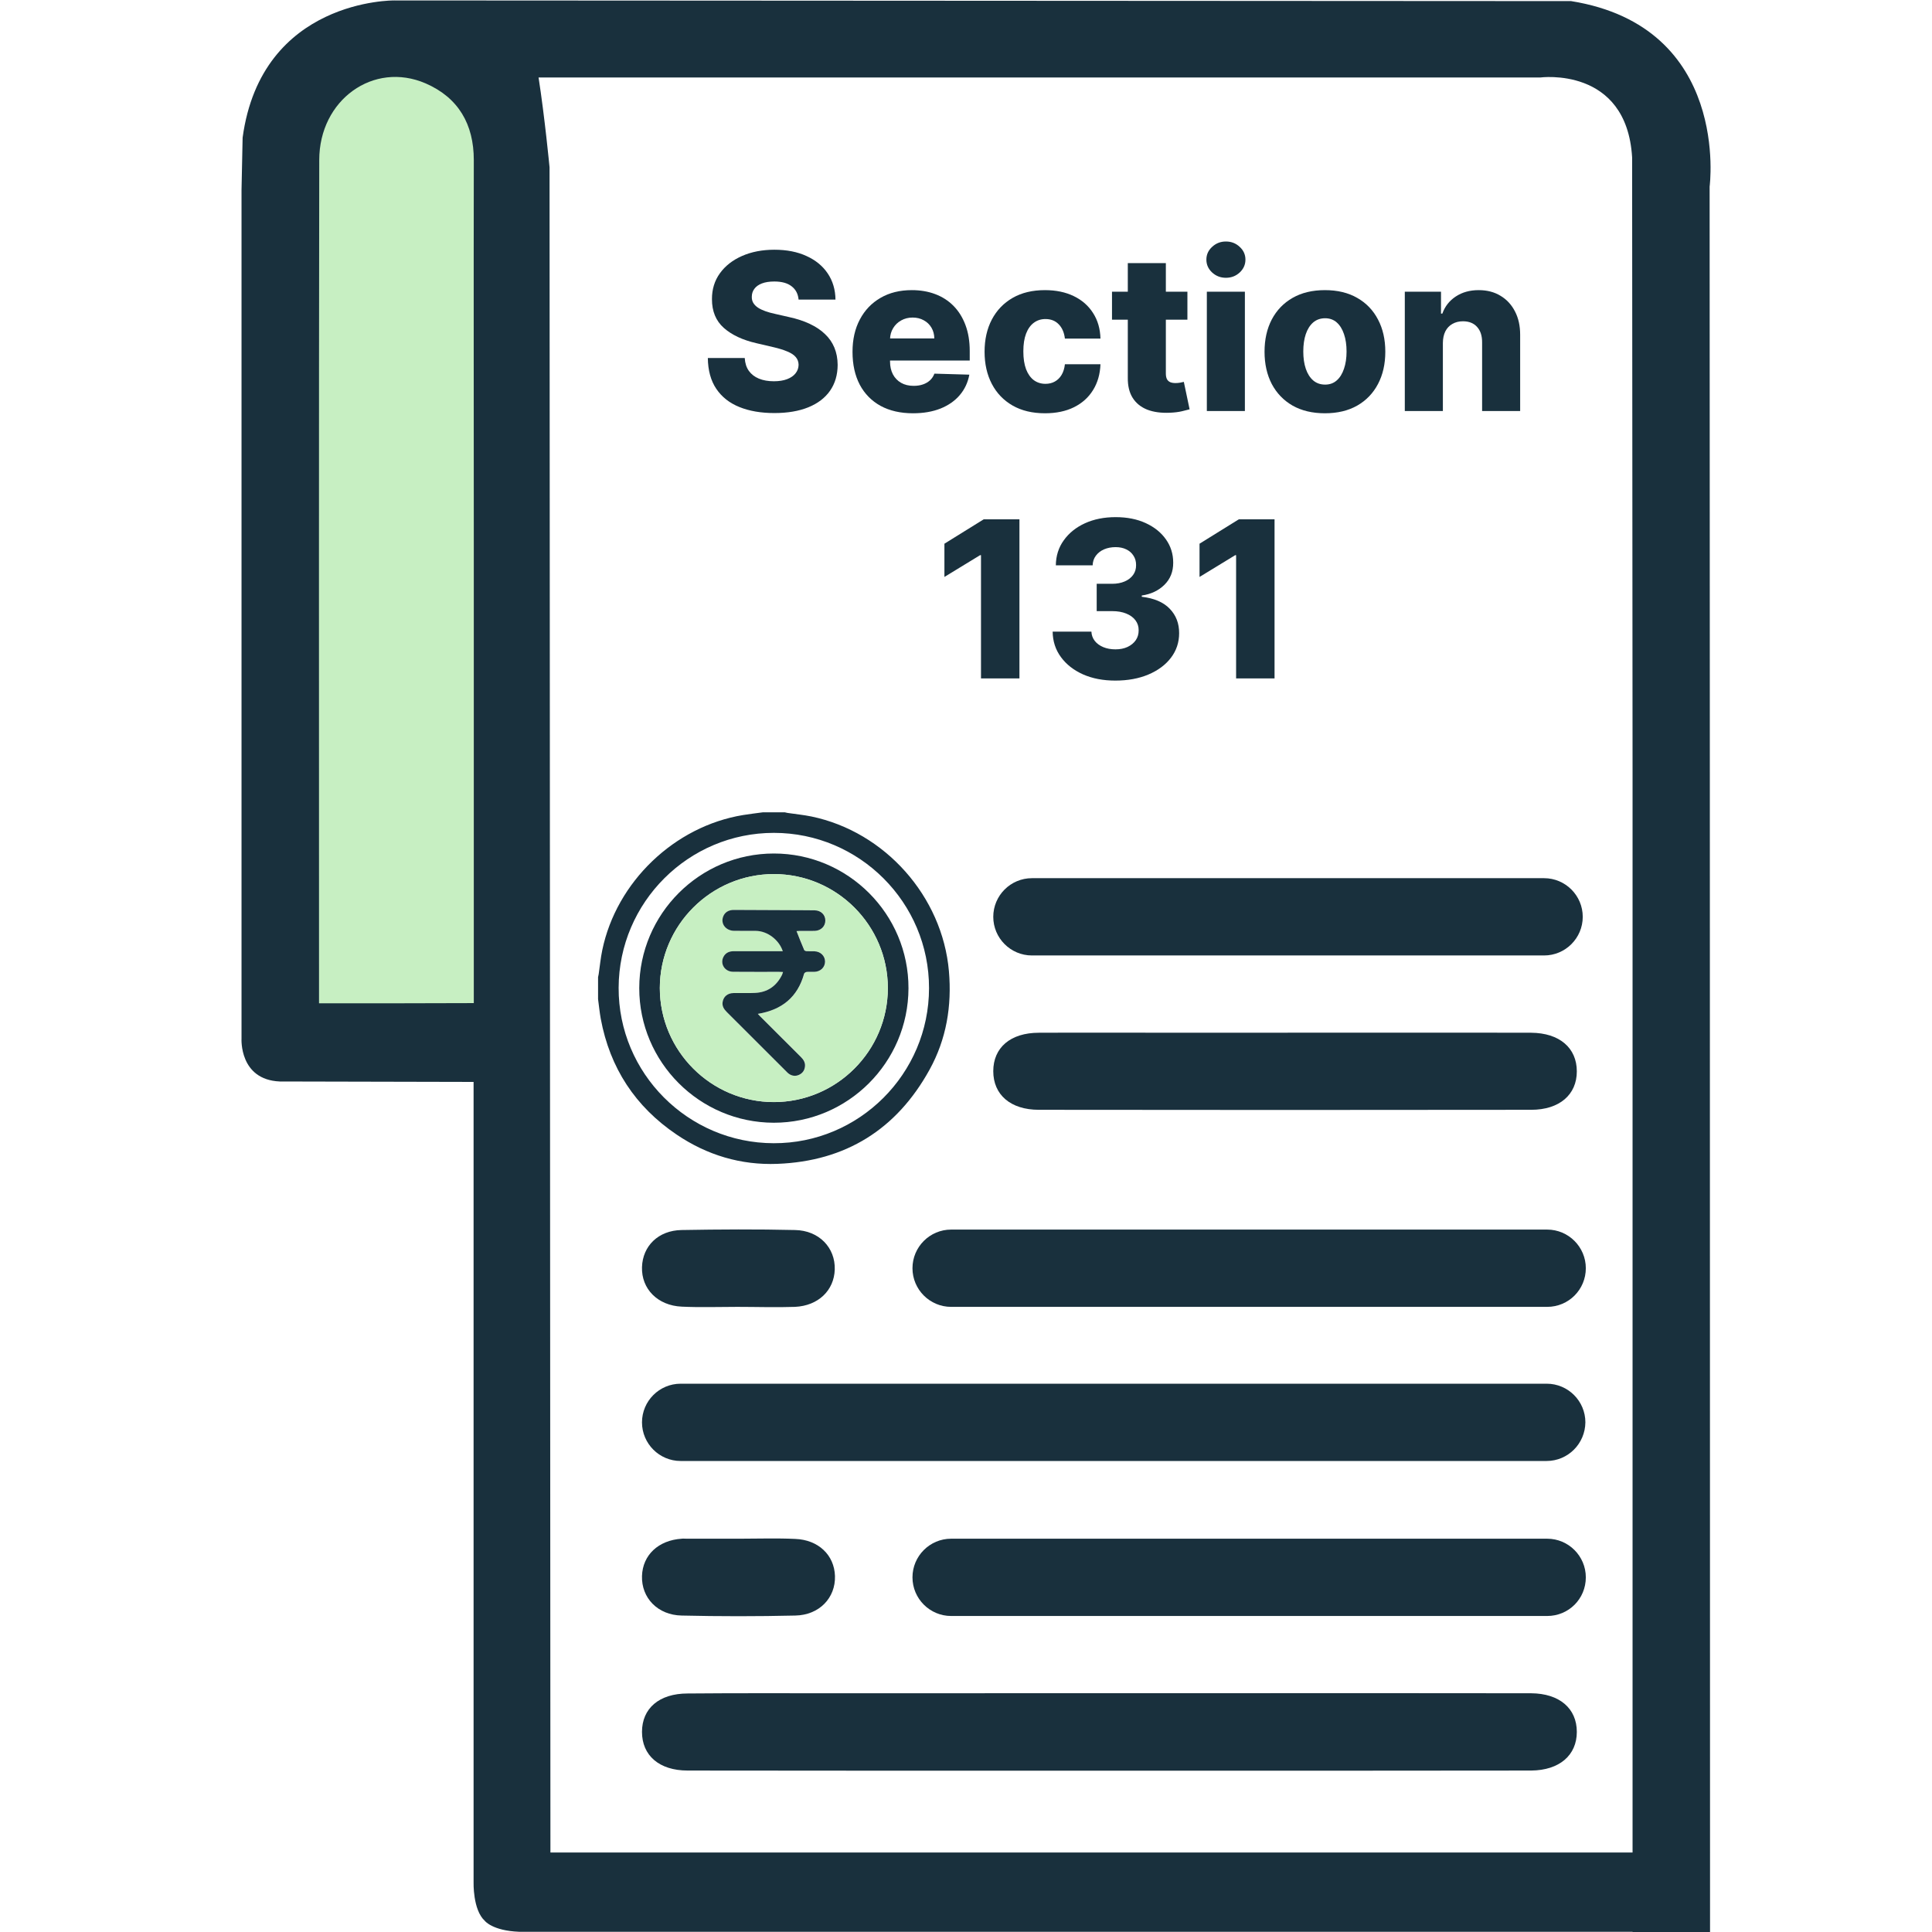 <svg xmlns="http://www.w3.org/2000/svg" width="88" height="88" viewBox="0 0 88 88" fill="none"><g clip-path="url(#clip0_280_17)"><path d="M74.361 35.2V92.6H77.891L77.881 35.2L77.871 8.5C77.871 8.5 78.841 1.22 71.561 0.05L17.961 0.02C17.961 0.02 11.911 -0.06 11.051 6.27L11.001 8.66V46.26V47.31C11.001 47.31 10.891 49.18 12.741 49.26L21.571 49.28V85.73C21.571 85.73 21.531 86.99 22.081 87.49C22.081 87.49 22.421 87.94 23.641 87.99H77.801L77.791 84.38H25.071L25.031 7.62C25.031 7.62 24.811 5.32 24.531 3.53H70.151C70.151 3.53 74.091 3 74.341 7.17L74.361 35.2Z" fill="#19303D"></path><path d="M14.531 45.7C14.531 45.39 14.531 45.14 14.531 44.89C14.531 32.36 14.521 19.82 14.541 7.29C14.541 4.55 17.011 2.77 19.391 3.8C20.881 4.45 21.581 5.66 21.581 7.29C21.571 13.08 21.581 18.87 21.581 24.66C21.581 31.26 21.581 37.85 21.581 44.45C21.581 44.85 21.581 45.24 21.581 45.69C19.211 45.7 16.951 45.7 14.531 45.7Z" fill="#C7EFC2"></path><path d="M34.746 37C35.081 37 35.413 37 35.748 37C35.789 37.01 35.826 37.02 35.867 37.027C36.233 37.082 36.602 37.116 36.964 37.191C40.314 37.889 42.925 40.831 43.222 44.235C43.359 45.818 43.109 47.328 42.34 48.722C40.84 51.443 38.519 52.892 35.409 53.012C33.745 53.077 32.204 52.615 30.82 51.679C28.936 50.407 27.781 48.644 27.364 46.405C27.31 46.108 27.282 45.807 27.241 45.51C27.241 45.175 27.241 44.843 27.241 44.508C27.252 44.464 27.262 44.42 27.269 44.372C27.323 44.006 27.357 43.637 27.433 43.275C28.078 40.165 30.724 37.632 33.854 37.123C34.148 37.075 34.449 37.041 34.746 37ZM42.316 45.011C42.323 41.115 39.148 37.936 35.249 37.936C31.36 37.936 28.191 41.098 28.178 44.99C28.164 48.883 31.339 52.065 35.239 52.072C39.131 52.085 42.313 48.91 42.316 45.011Z" fill="#19303D"></path><path d="M29.117 45.004C29.121 41.627 31.872 38.876 35.249 38.876C38.632 38.876 41.39 41.638 41.38 45.018C41.37 48.398 38.615 51.142 35.242 51.139C31.862 51.132 29.114 48.377 29.117 45.004ZM35.249 39.813C32.388 39.813 30.057 42.144 30.054 45.004C30.054 47.865 32.385 50.196 35.245 50.199C38.106 50.199 40.437 47.868 40.44 45.008C40.44 42.147 38.109 39.816 35.249 39.813Z" fill="#19303D"></path><path d="M35.249 39.813C38.109 39.813 40.44 42.144 40.44 45.004C40.44 47.865 38.109 50.196 35.245 50.196C32.385 50.196 30.054 47.861 30.054 45.001C30.057 42.147 32.388 39.813 35.249 39.813ZM35.656 43.326C35.584 43.326 35.529 43.326 35.471 43.326C34.787 43.326 34.104 43.326 33.424 43.326C33.222 43.326 33.055 43.394 32.956 43.579C32.785 43.9 33.01 44.259 33.39 44.262C34.087 44.269 34.787 44.262 35.485 44.266C35.539 44.266 35.594 44.269 35.666 44.273C35.649 44.327 35.638 44.368 35.621 44.403C35.368 44.912 34.962 45.199 34.391 45.226C34.063 45.24 33.735 45.226 33.407 45.233C33.137 45.236 32.952 45.394 32.914 45.643C32.887 45.831 32.98 45.971 33.106 46.098C34.012 47 34.914 47.902 35.816 48.804C35.854 48.842 35.888 48.88 35.932 48.91C36.083 49.013 36.24 49.03 36.407 48.955C36.575 48.876 36.66 48.739 36.674 48.562C36.688 48.394 36.606 48.264 36.489 48.148C35.871 47.533 35.259 46.918 34.64 46.303C34.603 46.265 34.565 46.224 34.524 46.18C35.618 45.999 36.336 45.418 36.633 44.351C36.643 44.314 36.708 44.273 36.752 44.269C36.865 44.259 36.981 44.266 37.098 44.266C37.381 44.259 37.586 44.064 37.586 43.804C37.59 43.545 37.381 43.343 37.105 43.329C36.985 43.326 36.865 43.333 36.746 43.326C36.708 43.323 36.647 43.302 36.636 43.271C36.517 42.988 36.404 42.701 36.288 42.41C36.312 42.41 36.363 42.403 36.414 42.403C36.65 42.403 36.882 42.407 37.118 42.4C37.402 42.39 37.6 42.191 37.6 41.928C37.6 41.665 37.398 41.474 37.115 41.463C36.958 41.46 36.8 41.46 36.647 41.46C35.577 41.457 34.511 41.45 33.441 41.446C33.191 41.446 33.017 41.559 32.945 41.754C32.826 42.075 33.062 42.386 33.434 42.396C33.769 42.403 34.1 42.396 34.435 42.4C34.955 42.407 35.485 42.8 35.656 43.326Z" fill="#C7EFC2"></path><path d="M35.655 43.326C35.481 42.8 34.951 42.407 34.428 42.4C34.093 42.397 33.762 42.403 33.427 42.397C33.054 42.386 32.819 42.075 32.938 41.754C33.01 41.556 33.184 41.443 33.434 41.446C34.504 41.45 35.57 41.453 36.64 41.46C36.797 41.46 36.954 41.46 37.108 41.464C37.392 41.47 37.593 41.665 37.593 41.928C37.593 42.191 37.395 42.39 37.111 42.4C36.875 42.407 36.643 42.4 36.407 42.403C36.356 42.403 36.308 42.407 36.281 42.41C36.397 42.701 36.506 42.988 36.629 43.271C36.643 43.302 36.701 43.323 36.739 43.326C36.858 43.333 36.978 43.326 37.098 43.33C37.378 43.34 37.583 43.545 37.58 43.804C37.576 44.064 37.371 44.259 37.091 44.266C36.974 44.269 36.862 44.259 36.746 44.269C36.701 44.273 36.636 44.314 36.626 44.351C36.329 45.421 35.614 45.999 34.517 46.18C34.558 46.224 34.596 46.262 34.633 46.303C35.249 46.918 35.864 47.533 36.482 48.148C36.599 48.264 36.681 48.394 36.667 48.562C36.653 48.74 36.568 48.876 36.4 48.955C36.24 49.03 36.079 49.013 35.932 48.91C35.891 48.883 35.854 48.842 35.816 48.804C34.914 47.902 34.011 46.997 33.106 46.098C32.979 45.971 32.884 45.831 32.914 45.643C32.952 45.394 33.14 45.236 33.407 45.233C33.735 45.226 34.063 45.243 34.391 45.226C34.962 45.199 35.368 44.912 35.621 44.403C35.638 44.368 35.645 44.327 35.666 44.273C35.594 44.269 35.539 44.266 35.484 44.266C34.787 44.266 34.087 44.269 33.389 44.263C33.01 44.259 32.785 43.9 32.955 43.579C33.054 43.394 33.219 43.326 33.424 43.326C34.107 43.326 34.791 43.326 35.471 43.326C35.529 43.326 35.587 43.326 35.655 43.326Z" fill="#19303D"></path><path d="M54.142 47.04C56.342 47.04 67.542 47.03 69.742 47.04C71.032 47.05 71.822 47.73 71.822 48.8C71.822 49.86 71.032 50.55 69.742 50.55C65.272 50.56 51.802 50.56 47.322 50.55C46.022 50.55 45.242 49.86 45.242 48.79C45.242 47.72 46.022 47.04 47.322 47.04C49.602 47.03 51.872 47.04 54.142 47.04Z" fill="#19303D"></path><path d="M38.142 77.126C40.342 77.126 67.542 77.116 69.742 77.126C71.032 77.136 71.822 77.816 71.822 78.886C71.822 79.946 71.032 80.636 69.742 80.646C65.272 80.656 35.802 80.656 31.322 80.646C30.022 80.646 29.242 79.956 29.242 78.886C29.242 77.816 30.022 77.136 31.322 77.136C33.602 77.116 35.872 77.126 38.142 77.126Z" fill="#19303D"></path><path d="M33.582 59.526C32.742 59.526 31.892 59.556 31.052 59.516C29.952 59.466 29.212 58.706 29.242 57.716C29.272 56.756 29.982 56.046 31.042 56.026C32.762 55.996 34.492 55.986 36.212 56.026C37.312 56.046 38.052 56.836 38.022 57.826C37.992 58.776 37.272 59.476 36.212 59.526C35.342 59.556 34.462 59.526 33.582 59.526Z" fill="#19303D"></path><path d="M33.692 70.086C34.532 70.086 35.382 70.056 36.222 70.096C37.282 70.136 38.002 70.836 38.032 71.786C38.062 72.776 37.322 73.566 36.222 73.586C34.502 73.626 32.772 73.626 31.052 73.586C29.952 73.566 29.212 72.776 29.242 71.786C29.272 70.826 29.992 70.156 31.052 70.086C31.122 70.076 31.202 70.086 31.272 70.086C32.072 70.086 32.882 70.086 33.692 70.086Z" fill="#19303D"></path><path d="M70.332 43.52H47.002C46.032 43.52 45.242 42.73 45.242 41.76C45.242 40.79 46.032 40 47.002 40H70.332C71.302 40 72.092 40.79 72.092 41.76C72.092 42.73 71.302 43.52 70.332 43.52Z" fill="#19303D"></path><path d="M70.472 59.526H43.322C42.352 59.526 41.562 58.736 41.562 57.766C41.562 56.796 42.352 56.006 43.322 56.006H70.472C71.442 56.006 72.232 56.796 72.232 57.766C72.232 58.736 71.452 59.526 70.472 59.526Z" fill="#19303D"></path><path d="M70.442 66.546H31.002C30.032 66.546 29.242 65.756 29.242 64.786C29.242 63.816 30.032 63.026 31.002 63.026H70.452C71.422 63.026 72.212 63.816 72.212 64.786C72.202 65.756 71.422 66.546 70.442 66.546Z" fill="#19303D"></path><path d="M70.472 73.606H43.322C42.352 73.606 41.562 72.816 41.562 71.846C41.562 70.876 42.352 70.086 43.322 70.086H70.472C71.442 70.086 72.232 70.876 72.232 71.846C72.232 72.826 71.452 73.606 70.472 73.606Z" fill="#19303D"></path><path d="M36.375 13.647C36.351 13.387 36.246 13.186 36.059 13.042C35.875 12.896 35.611 12.822 35.269 12.822C35.042 12.822 34.853 12.852 34.701 12.911C34.55 12.97 34.437 13.051 34.361 13.155C34.285 13.257 34.246 13.373 34.244 13.505C34.239 13.614 34.261 13.71 34.308 13.792C34.358 13.875 34.428 13.948 34.521 14.011C34.615 14.073 34.729 14.127 34.861 14.174C34.993 14.221 35.142 14.263 35.308 14.298L35.931 14.44C36.291 14.518 36.608 14.621 36.882 14.751C37.158 14.881 37.39 15.035 37.576 15.215C37.766 15.394 37.908 15.6 38.005 15.834C38.102 16.067 38.152 16.329 38.154 16.619C38.152 17.077 38.036 17.47 37.807 17.798C37.578 18.126 37.248 18.377 36.818 18.552C36.39 18.726 35.874 18.814 35.269 18.814C34.661 18.814 34.132 18.723 33.681 18.541C33.229 18.359 32.878 18.083 32.628 17.713C32.377 17.343 32.248 16.874 32.241 16.308H33.922C33.936 16.542 33.998 16.736 34.109 16.892C34.221 17.048 34.373 17.166 34.567 17.246C34.763 17.326 34.99 17.366 35.247 17.366C35.484 17.366 35.685 17.334 35.85 17.271C36.018 17.207 36.147 17.118 36.236 17.005C36.326 16.892 36.372 16.762 36.375 16.616C36.372 16.479 36.33 16.362 36.247 16.266C36.164 16.166 36.037 16.082 35.864 16.011C35.694 15.938 35.477 15.87 35.212 15.809L34.453 15.632C33.825 15.488 33.33 15.256 32.968 14.935C32.606 14.612 32.427 14.175 32.429 13.626C32.427 13.178 32.547 12.785 32.791 12.447C33.034 12.11 33.371 11.847 33.801 11.658C34.231 11.47 34.721 11.375 35.272 11.375C35.835 11.375 36.323 11.471 36.736 11.662C37.152 11.851 37.475 12.116 37.704 12.458C37.933 12.8 38.05 13.196 38.055 13.647H36.375Z" fill="#19303D"></path><path d="M41.586 18.824C41.016 18.824 40.525 18.712 40.111 18.488C39.7 18.261 39.383 17.939 39.161 17.522C38.941 17.102 38.831 16.603 38.831 16.025C38.831 15.463 38.942 14.973 39.165 14.553C39.387 14.131 39.7 13.803 40.104 13.569C40.508 13.333 40.984 13.215 41.533 13.215C41.92 13.215 42.275 13.275 42.596 13.396C42.917 13.516 43.195 13.694 43.429 13.93C43.663 14.166 43.845 14.457 43.975 14.804C44.105 15.149 44.17 15.544 44.17 15.99V16.421H39.438V15.416H42.557C42.555 15.232 42.511 15.068 42.426 14.924C42.341 14.78 42.224 14.668 42.075 14.588C41.928 14.506 41.76 14.464 41.568 14.464C41.374 14.464 41.201 14.508 41.047 14.595C40.893 14.68 40.772 14.797 40.682 14.946C40.592 15.092 40.545 15.258 40.54 15.445V16.467C40.54 16.689 40.584 16.884 40.671 17.051C40.759 17.216 40.883 17.345 41.043 17.437C41.204 17.529 41.396 17.575 41.618 17.575C41.771 17.575 41.911 17.554 42.036 17.511C42.161 17.469 42.269 17.406 42.359 17.324C42.448 17.241 42.516 17.14 42.561 17.019L44.152 17.065C44.086 17.422 43.941 17.732 43.716 17.996C43.494 18.258 43.202 18.462 42.841 18.608C42.479 18.752 42.061 18.824 41.586 18.824Z" fill="#19303D"></path><path d="M47.597 18.824C47.023 18.824 46.53 18.706 46.119 18.47C45.71 18.234 45.396 17.906 45.176 17.486C44.956 17.064 44.846 16.576 44.846 16.021C44.846 15.465 44.956 14.976 45.176 14.556C45.398 14.134 45.714 13.805 46.123 13.569C46.534 13.333 47.024 13.215 47.594 13.215C48.097 13.215 48.535 13.306 48.909 13.488C49.285 13.669 49.578 13.927 49.788 14.259C50.001 14.589 50.113 14.977 50.125 15.423H48.505C48.472 15.145 48.377 14.927 48.221 14.769C48.068 14.611 47.867 14.532 47.618 14.532C47.418 14.532 47.242 14.588 47.09 14.701C46.939 14.812 46.821 14.977 46.736 15.197C46.653 15.414 46.612 15.683 46.612 16.004C46.612 16.325 46.653 16.596 46.736 16.818C46.821 17.037 46.939 17.203 47.09 17.317C47.242 17.427 47.418 17.483 47.618 17.483C47.779 17.483 47.921 17.449 48.044 17.38C48.169 17.312 48.272 17.212 48.352 17.079C48.433 16.945 48.483 16.782 48.505 16.591H50.125C50.108 17.039 49.996 17.431 49.788 17.766C49.582 18.101 49.293 18.362 48.919 18.548C48.548 18.732 48.108 18.824 47.597 18.824Z" fill="#19303D"></path><path d="M54.085 13.286V14.56H50.65V13.286H54.085ZM51.37 11.984H53.103V17.012C53.103 17.118 53.12 17.204 53.153 17.271C53.189 17.334 53.239 17.38 53.306 17.409C53.372 17.435 53.451 17.448 53.543 17.448C53.609 17.448 53.679 17.442 53.752 17.43C53.828 17.416 53.885 17.404 53.922 17.394L54.185 18.644C54.102 18.667 53.985 18.697 53.834 18.732C53.685 18.767 53.506 18.79 53.298 18.799C52.892 18.818 52.543 18.771 52.253 18.658C51.964 18.542 51.743 18.363 51.59 18.12C51.438 17.877 51.365 17.571 51.37 17.203V11.984Z" fill="#19303D"></path><path d="M54.97 18.721V13.286H56.703V18.721H54.97ZM55.838 12.653C55.595 12.653 55.386 12.572 55.211 12.412C55.036 12.249 54.949 12.053 54.949 11.825C54.949 11.598 55.036 11.405 55.211 11.244C55.386 11.081 55.595 11 55.838 11C56.084 11 56.293 11.081 56.466 11.244C56.641 11.405 56.728 11.598 56.728 11.825C56.728 12.053 56.641 12.249 56.466 12.412C56.293 12.572 56.084 12.653 55.838 12.653Z" fill="#19303D"></path><path d="M60.349 18.824C59.777 18.824 59.285 18.707 58.874 18.474C58.465 18.238 58.15 17.91 57.927 17.49C57.708 17.068 57.598 16.578 57.598 16.021C57.598 15.462 57.708 14.973 57.927 14.553C58.15 14.131 58.465 13.803 58.874 13.569C59.285 13.333 59.777 13.215 60.349 13.215C60.92 13.215 61.411 13.333 61.82 13.569C62.231 13.803 62.546 14.131 62.766 14.553C62.988 14.973 63.099 15.462 63.099 16.021C63.099 16.578 62.988 17.068 62.766 17.49C62.546 17.91 62.231 18.238 61.82 18.474C61.411 18.707 60.92 18.824 60.349 18.824ZM60.359 17.518C60.567 17.518 60.743 17.455 60.887 17.327C61.032 17.2 61.141 17.023 61.217 16.796C61.295 16.57 61.334 16.308 61.334 16.011C61.334 15.709 61.295 15.445 61.217 15.218C61.141 14.992 61.032 14.815 60.887 14.687C60.743 14.56 60.567 14.496 60.359 14.496C60.144 14.496 59.962 14.56 59.813 14.687C59.667 14.815 59.554 14.992 59.477 15.218C59.401 15.445 59.363 15.709 59.363 16.011C59.363 16.308 59.401 16.57 59.477 16.796C59.554 17.023 59.667 17.2 59.813 17.327C59.962 17.455 60.144 17.518 60.359 17.518Z" fill="#19303D"></path><path d="M65.721 15.622V18.721H63.987V13.286H65.636V14.284H65.696C65.817 13.951 66.022 13.691 66.313 13.502C66.604 13.311 66.95 13.215 67.352 13.215C67.734 13.215 68.067 13.301 68.348 13.474C68.631 13.643 68.851 13.882 69.007 14.188C69.165 14.493 69.243 14.849 69.241 15.257V18.721H67.508V15.597C67.51 15.295 67.433 15.059 67.277 14.889C67.124 14.719 66.91 14.634 66.636 14.634C66.454 14.634 66.293 14.674 66.153 14.755C66.016 14.832 65.91 14.944 65.834 15.091C65.761 15.237 65.723 15.414 65.721 15.622Z" fill="#19303D"></path><path d="M46.434 23.654V30.901H44.683V25.288H44.64L43.017 26.279V24.765L44.807 23.654H46.434Z" fill="#19303D"></path><path d="M50.801 31C50.248 31 49.757 30.906 49.329 30.717C48.904 30.526 48.568 30.263 48.323 29.928C48.077 29.593 47.952 29.207 47.947 28.771H49.712C49.719 28.929 49.77 29.069 49.865 29.192C49.959 29.312 50.088 29.406 50.251 29.475C50.414 29.543 50.6 29.577 50.808 29.577C51.016 29.577 51.199 29.541 51.357 29.468C51.518 29.392 51.643 29.29 51.733 29.16C51.823 29.028 51.866 28.877 51.864 28.707C51.866 28.537 51.818 28.386 51.719 28.254C51.62 28.122 51.479 28.019 51.297 27.946C51.117 27.873 50.905 27.836 50.659 27.836H49.953V26.591H50.659C50.874 26.591 51.063 26.555 51.226 26.485C51.391 26.414 51.52 26.315 51.612 26.187C51.705 26.058 51.749 25.909 51.747 25.741C51.749 25.579 51.71 25.436 51.63 25.313C51.552 25.188 51.442 25.091 51.3 25.023C51.161 24.955 50.999 24.921 50.815 24.921C50.621 24.921 50.445 24.955 50.286 25.023C50.131 25.091 50.007 25.188 49.914 25.313C49.822 25.438 49.774 25.583 49.769 25.749H48.092C48.097 25.317 48.217 24.937 48.454 24.609C48.69 24.279 49.011 24.02 49.418 23.834C49.827 23.648 50.292 23.555 50.815 23.555C51.335 23.555 51.792 23.645 52.187 23.827C52.581 24.009 52.889 24.256 53.108 24.57C53.328 24.882 53.438 25.234 53.438 25.628C53.44 26.036 53.307 26.372 53.038 26.637C52.77 26.901 52.426 27.064 52.006 27.125V27.182C52.568 27.248 52.993 27.429 53.279 27.727C53.567 28.024 53.71 28.395 53.708 28.841C53.708 29.261 53.583 29.634 53.335 29.96C53.089 30.283 52.747 30.538 52.307 30.724C51.87 30.908 51.368 31 50.801 31Z" fill="#19303D"></path><path d="M58.054 23.654V30.901H56.303V25.288H56.261L54.637 26.279V24.765L56.427 23.654H58.054Z" fill="#19303D"></path></g><defs><clipPath id="clip0_280_17"><rect width="88" height="88" fill="white"></rect></clipPath></defs></svg>